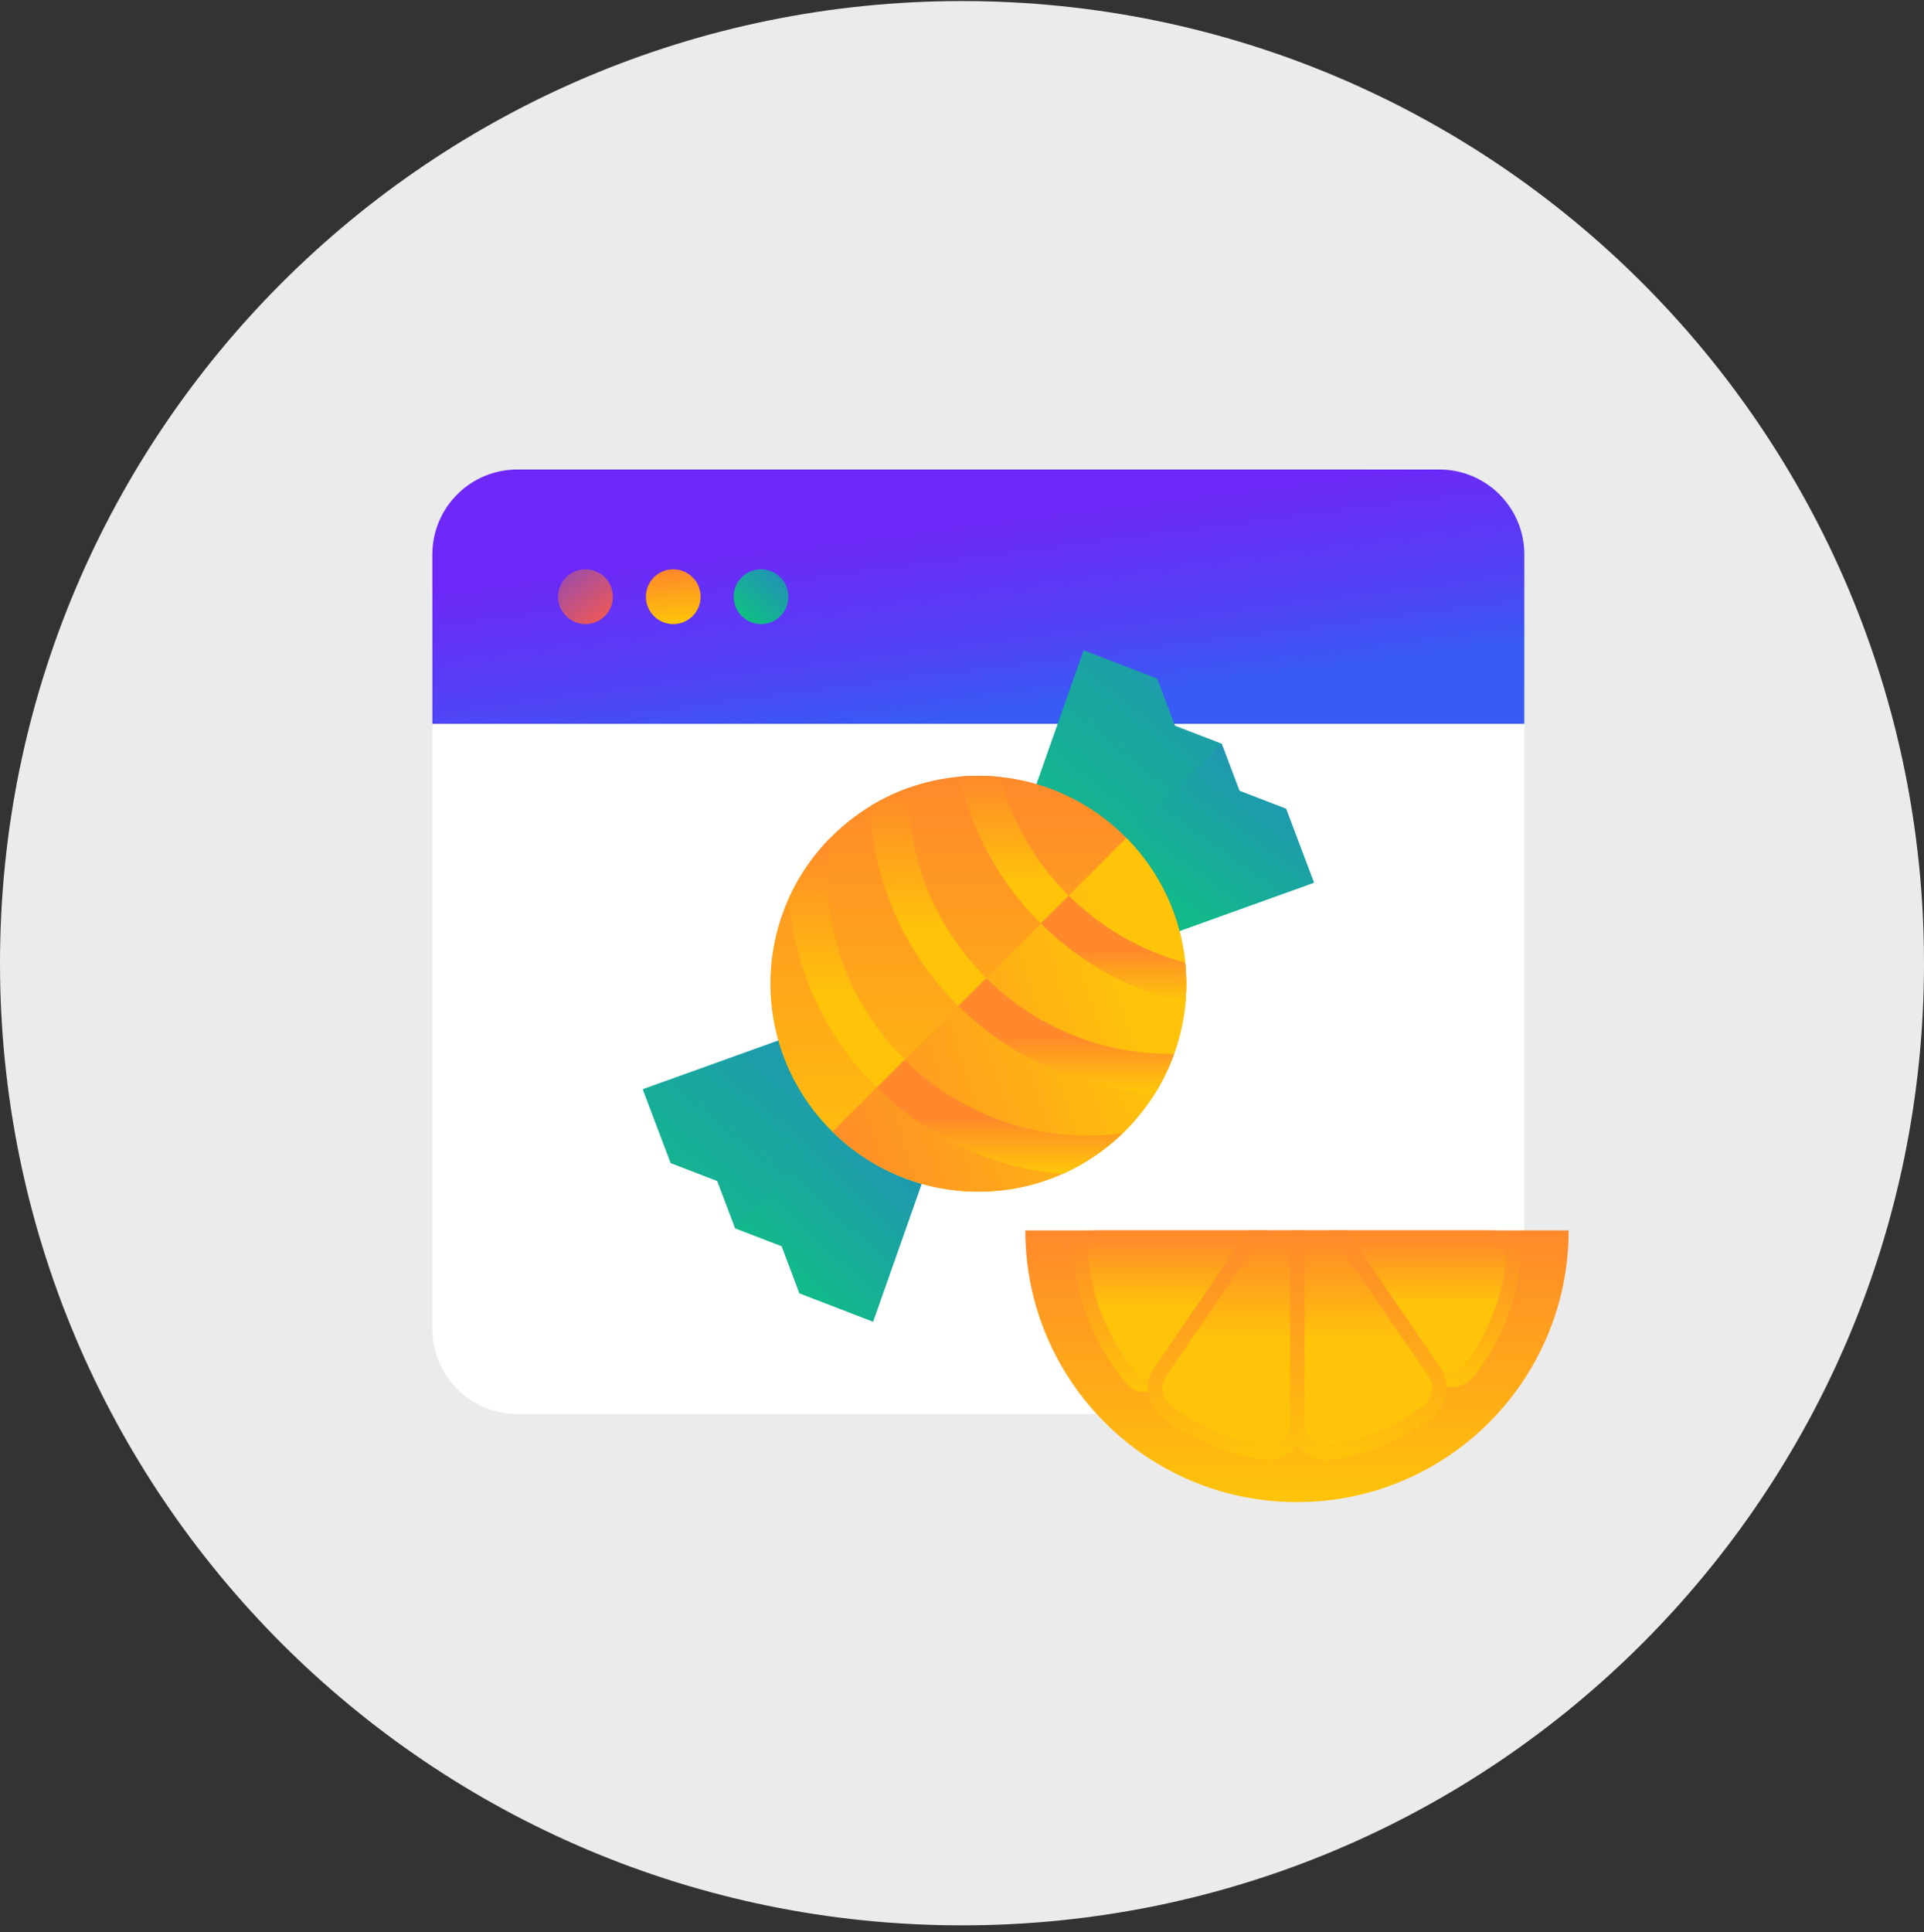 <svg fill="none" height="251" viewBox="0 0 250 251" width="250" xmlns="http://www.w3.org/2000/svg" xmlns:xlink="http://www.w3.org/1999/xlink"><rect x="0" y="0" width="250" height="251" fill="#333333" stroke="none"/><linearGradient id="a" gradientUnits="userSpaceOnUse" x1="216.636" x2="213.381" y1="81.588" y2="56.147"><stop offset="0" stop-color="#375bf4"/><stop offset=".371" stop-color="#5143f5"/><stop offset="1" stop-color="#6e28f7"/></linearGradient><linearGradient id="b" gradientUnits="userSpaceOnUse" x1="89.191" x2="74.546" y1="74.574" y2="55.46"><stop offset="0" stop-color="#ff5a45"/><stop offset=".717" stop-color="#5143f5"/><stop offset="1" stop-color="#6e28f7"/></linearGradient><linearGradient id="c" gradientUnits="userSpaceOnUse" x1="80.81" x2="81.419" y1="69.258" y2="81.382"><stop offset="0" stop-color="#ff5a45"/><stop offset="1" stop-color="#ffc607"/></linearGradient><linearGradient id="d"><stop offset="0" stop-color="#375bf4"/><stop offset="1" stop-color="#11bc87"/></linearGradient><linearGradient id="e" gradientUnits="userSpaceOnUse" x1="101.326" x2="91.46" xlink:href="#d" y1="63.158" y2="75.35"/><linearGradient id="f"><stop offset="0" stop-color="#ff892b"/><stop offset="1" stop-color="#ffc409"/></linearGradient><linearGradient id="g" gradientUnits="userSpaceOnUse" x1="168.524" x2="168.524" xlink:href="#f" y1="159.854" y2="195.152"/><linearGradient id="h"><stop offset="0" stop-color="#ff892b"/><stop offset=".474" stop-color="#ffc409"/></linearGradient><linearGradient id="i" gradientUnits="userSpaceOnUse" x1="185.546" x2="185.546" xlink:href="#h" y1="160.795" y2="179.271"/><linearGradient id="j" gradientUnits="userSpaceOnUse" x1="185.125" x2="185.125" xlink:href="#f" y1="159.854" y2="180.212"/><linearGradient id="k" gradientUnits="userSpaceOnUse" x1="151.548" x2="151.548" xlink:href="#h" y1="160.795" y2="179.911"/><linearGradient id="l" gradientUnits="userSpaceOnUse" x1="151.969" x2="151.969" xlink:href="#f" y1="159.854" y2="180.852"/><linearGradient id="m" gradientUnits="userSpaceOnUse" x1="177.799" x2="177.799" xlink:href="#h" y1="160.795" y2="188.745"/><linearGradient id="n" gradientUnits="userSpaceOnUse" x1="177.802" x2="177.802" xlink:href="#f" y1="159.854" y2="189.686"/><linearGradient id="o" gradientUnits="userSpaceOnUse" x1="159.339" x2="159.339" xlink:href="#h" y1="160.795" y2="188.746"/><linearGradient id="p" gradientUnits="userSpaceOnUse" x1="159.337" x2="159.337" xlink:href="#f" y1="159.854" y2="189.686"/><linearGradient id="q" gradientUnits="userSpaceOnUse" x1="164.945" x2="113.318" xlink:href="#d" y1="28.043" y2="91.284"/><linearGradient id="r" gradientUnits="userSpaceOnUse" x1="114.715" x2="63.023" xlink:href="#d" y1="77.927" y2="141.435"/><linearGradient id="s" gradientUnits="userSpaceOnUse" x1="166.295" x2="132.694" xlink:href="#d" y1="58.617" y2="105.494"/><linearGradient id="t" gradientUnits="userSpaceOnUse" x1="116.601" x2="76.339" xlink:href="#d" y1="99.945" y2="143.633"/><linearGradient id="u" gradientUnits="userSpaceOnUse" x1="127.122" x2="127.122" xlink:href="#f" y1="100.79" y2="154.819"/><linearGradient id="v" gradientUnits="userSpaceOnUse" x1="103.785" x2="148.802" xlink:href="#f" y1="145.953" y2="131.837"/><linearGradient id="w" gradientUnits="userSpaceOnUse" x1="124.188" x2="124.188" xlink:href="#h" y1="108.93" y2="152.493"/><linearGradient id="x" gradientUnits="userSpaceOnUse" x1="132.793" x2="132.793" xlink:href="#h" y1="102.338" y2="141.986"/><linearGradient id="y" gradientUnits="userSpaceOnUse" x1="139.399" x2="139.399" xlink:href="#h" y1="100.79" y2="130.335"/><linearGradient id="z"><stop offset=".505" stop-color="#ff892b"/><stop offset=".974" stop-color="#ffc409"/></linearGradient><linearGradient id="A" gradientUnits="userSpaceOnUse" x1="129.893" x2="129.893" xlink:href="#z" y1="137.668" y2="152.493"/><linearGradient id="B" gradientUnits="userSpaceOnUse" x1="138.538" x2="138.538" xlink:href="#z" y1="127.064" y2="141.986"/><linearGradient id="C" gradientUnits="userSpaceOnUse" x1="144.686" x2="144.686" xlink:href="#z" y1="116.351" y2="130.335"/><g clip-rule="evenodd" fill-rule="evenodd"><path d="m125 250.137c69.036 0 125-55.964 125-125 0-69.035-55.964-125-125-125-69.036 0-125 55.964-125 125 0 69.036 55.964 125 125 125z" fill="#ebebeb"/><path d="m30.154 93.133c8.09-50.694 89.834-59.089 89.834-59.089l51.269 178.795s-61.472 31.996-97.593 1.352c-36.121-30.644-51.6-70.365-43.51-121.059z" fill="#ebebeb"/><path d="m187.03 183.699h-119.816c-6.085 0-11.036-4.95-11.036-11.035v-83.355c0-2.612 2.117-4.729 4.729-4.729h132.428c2.613 0 4.73 2.117 4.73 4.729v83.355c0 6.085-4.95 11.035-11.035 11.035z" fill="#fff"/><path d="m198.066 94.038h-141.887v-22.003c0-6.094 4.94-11.036 11.036-11.036h119.816c6.094 0 11.036 4.941 11.036 11.036z" fill="url(#a)"/><path d="m76.076 73.963c1.965 0 3.558 1.593 3.558 3.558 0 1.965-1.593 3.557-3.558 3.557s-3.558-1.593-3.558-3.557c0-1.965 1.593-3.558 3.558-3.558z" fill="url(#b)"/><path d="m87.481 73.963c1.965 0 3.557 1.593 3.557 3.558 0 1.965-1.593 3.557-3.557 3.557-1.965 0-3.558-1.593-3.558-3.557 0-1.965 1.593-3.558 3.558-3.558z" fill="url(#c)"/><path d="m98.886 73.963c1.965 0 3.558 1.593 3.558 3.558 0 1.965-1.593 3.557-3.558 3.557s-3.557-1.593-3.557-3.557c0-1.965 1.593-3.558 3.557-3.558z" fill="url(#e)"/></g><path d="m133.227 159.854c0 19.494 15.803 35.298 35.297 35.298 19.495 0 35.298-15.804 35.298-35.298z" fill="url(#g)"/><path d="m193.822 160.795h-19.381c3.768 5.508 6.694 9.786 11.802 17.251 1.089 1.592 3.4 1.635 4.588.115 3.135-4.011 5.211-8.89 5.803-14.217.186-1.677-1.125-3.149-2.812-3.149z" fill="url(#i)"/><path d="m188.57 180.212c-.042 0-.083-.001-.125-.001-1.209-.039-2.295-.634-2.98-1.634l-12.808-18.723h21.165c1.07 0 2.093.458 2.807 1.256.716.8 1.059 1.871.941 2.937-.596 5.355-2.67 10.436-5.997 14.693-.735.94-1.824 1.472-3.003 1.472zm-12.345-18.475 10.794 15.777c.342.499.883.796 1.486.815.598.015 1.197-.253 1.584-.748 3.113-3.982 5.053-8.734 5.609-13.741.061-.543-.106-1.067-.471-1.474-.364-.406-.862-.629-1.405-.629z" fill="url(#j)"/><path d="m140.402 162.809c.443 6.282 2.944 11.995 6.83 16.474.799.921 2.265.807 2.953-.198l12.513-18.29h-20.411c-1.09 0-1.962.926-1.885 2.014z" fill="url(#k)"/><path d="m148.614 180.852c-.807 0-1.563-.341-2.092-.952-4.172-4.808-6.613-10.695-7.059-17.025-.055-.776.219-1.548.751-2.119.535-.573 1.291-.902 2.073-.902h22.196l-13.521 19.762c-.5.731-1.295 1.18-2.182 1.232-.056.003-.111.004-.166.004zm-7.274-18.109c.418 5.919 2.701 11.426 6.603 15.923.248.286.564.311.729.302.3-.017.567-.168.736-.415l11.506-16.816h-18.627c-.265 0-.513.108-.696.303-.179.193-.268.443-.251.703z" fill="url(#l)"/><path d="m172.917 188.7c4.697-.727 9.011-2.613 12.643-5.355 1.594-1.204 1.933-3.472.804-5.122-5.182-7.575-8.125-11.876-11.923-17.428h-5.872v24.179c0 2.311 2.064 4.08 4.348 3.726z" fill="url(#m)"/><path d="m172.34 189.686c-1.117 0-2.204-.397-3.065-1.135-1.046-.897-1.647-2.201-1.647-3.577v-25.12h7.31l12.204 17.838c1.425 2.085.98 4.897-1.014 6.404-3.828 2.89-8.346 4.804-13.066 5.535-.241.037-.483.055-.722.055zm.433-1.916.144.93-.144-.93c4.414-.683 8.64-2.473 12.22-5.176 1.191-.899 1.452-2.586.595-3.839l-11.643-17.018h-4.434v23.237c0 .826.36 1.609.989 2.147.629.539 1.461.778 2.273.649z" fill="url(#n)"/><path d="m168.569 160.795h-5.871l-11.927 17.434c-1.129 1.649-.787 3.912.808 5.116 3.632 2.742 7.945 4.629 12.643 5.356 2.283.353 4.347-1.416 4.347-3.727z" fill="url(#o)"/><path d="m164.8 189.686c-.24 0-.482-.018-.723-.055-4.72-.731-9.238-2.645-13.065-5.535-1.994-1.506-2.442-4.316-1.018-6.398l12.208-17.844h7.309v25.12c0 1.377-.601 2.68-1.647 3.577-.861.738-1.948 1.135-3.064 1.135zm-1.605-27.949-11.647 17.023c-.855 1.251-.592 2.935.599 3.834 3.579 2.703 7.804 4.493 12.219 5.176.814.129 1.646-.11 2.273-.648.629-.539.989-1.322.989-2.148v-23.237z" fill="url(#p)"/><path d="m167.107 105.076-6.062-2.335-2.313-6.123-6.061-2.336-2.313-6.122-9.557-3.683-6.911 19.614 17.45 17.552 19.393-6.972z" fill="url(#q)"/><path d="m103.095 134.467-19.585 7.041 3.626 9.596 6.062 2.336 2.313 6.121 6.061 2.337 2.313 6.121 9.557 3.683 7.089-20.118z" fill="url(#r)"/><path d="m161.046 102.741-2.313-6.123-16.253 16.114 8.861 8.912 19.392-6.972-3.626-9.596z" fill="url(#s)"/><path d="m101.572 161.897 2.313 6.122 9.557 3.683 7.089-20.119-8.529-8.373-16.491 16.351z" fill="url(#t)"/><path d="m127.122 154.819c-14.896 0-27.015-12.119-27.015-27.014 0-14.896 12.119-27.015 27.015-27.015 14.895 0 27.014 12.119 27.014 27.015 0 14.895-12.119 27.014-27.014 27.014z" fill="url(#u)"/><path d="m108.173 147.038c4.88 4.808 11.573 7.78 18.949 7.78 14.895 0 27.014-12.118 27.014-27.013 0-7.376-2.973-14.07-7.78-18.949z" fill="url(#v)"/><path d="m138.083 152.493c2.899-1.293 5.53-3.081 7.785-5.256-1.465.19-2.95.289-4.434.289-18.713 0-33.937-15.224-33.937-33.937 0-1.56.108-3.122.319-4.659-2.19 2.24-3.997 4.857-5.308 7.747.72 9.266 4.673 17.88 11.315 24.523 6.58 6.579 15.094 10.519 24.26 11.293z" fill="url(#w)"/><path d="m150.105 141.986c.984-1.589 1.808-3.288 2.449-5.072-.172.002-.345.008-.516.008-18.713 0-33.937-15.224-33.937-33.937 0-.215.005-.431.009-.647-1.786.634-3.486 1.45-5.079 2.427.436 9.762 4.442 18.877 11.396 25.831 6.918 6.917 15.974 10.92 25.678 11.39z" fill="url(#x)"/><path d="m154.016 130.335c.078-.833.119-1.677.119-2.53 0-.925-.046-1.838-.137-2.739-11.708-3.124-20.972-12.4-24.066-24.13-.924-.096-1.861-.146-2.81-.146-.829 0-1.649.04-2.459.113 1.627 7.225 5.256 13.786 10.557 19.057 5.222 5.193 11.689 8.754 18.796 10.375z" fill="url(#y)"/><path d="m138.083 152.493c2.899-1.293 5.53-3.081 7.785-5.256-1.466.19-2.95.289-4.434.289-9.309 0-17.753-3.768-23.89-9.858l-3.626 3.626c6.567 6.522 15.043 10.428 24.165 11.199z" fill="url(#A)"/><path d="m150.105 141.986c.984-1.59 1.808-3.288 2.449-5.073-.172.003-.345.008-.516.008-9.309 0-17.753-3.767-23.89-9.857l-3.626 3.625c6.906 6.86 15.923 10.829 25.583 11.297z" fill="url(#B)"/><path d="m138.861 116.351-3.625 3.624c5.219 5.185 11.68 8.741 18.78 10.36.078-.833.119-1.677.119-2.53 0-.925-.046-1.838-.138-2.739-5.796-1.546-10.99-4.602-15.136-8.715z" fill="url(#C)"/></svg>